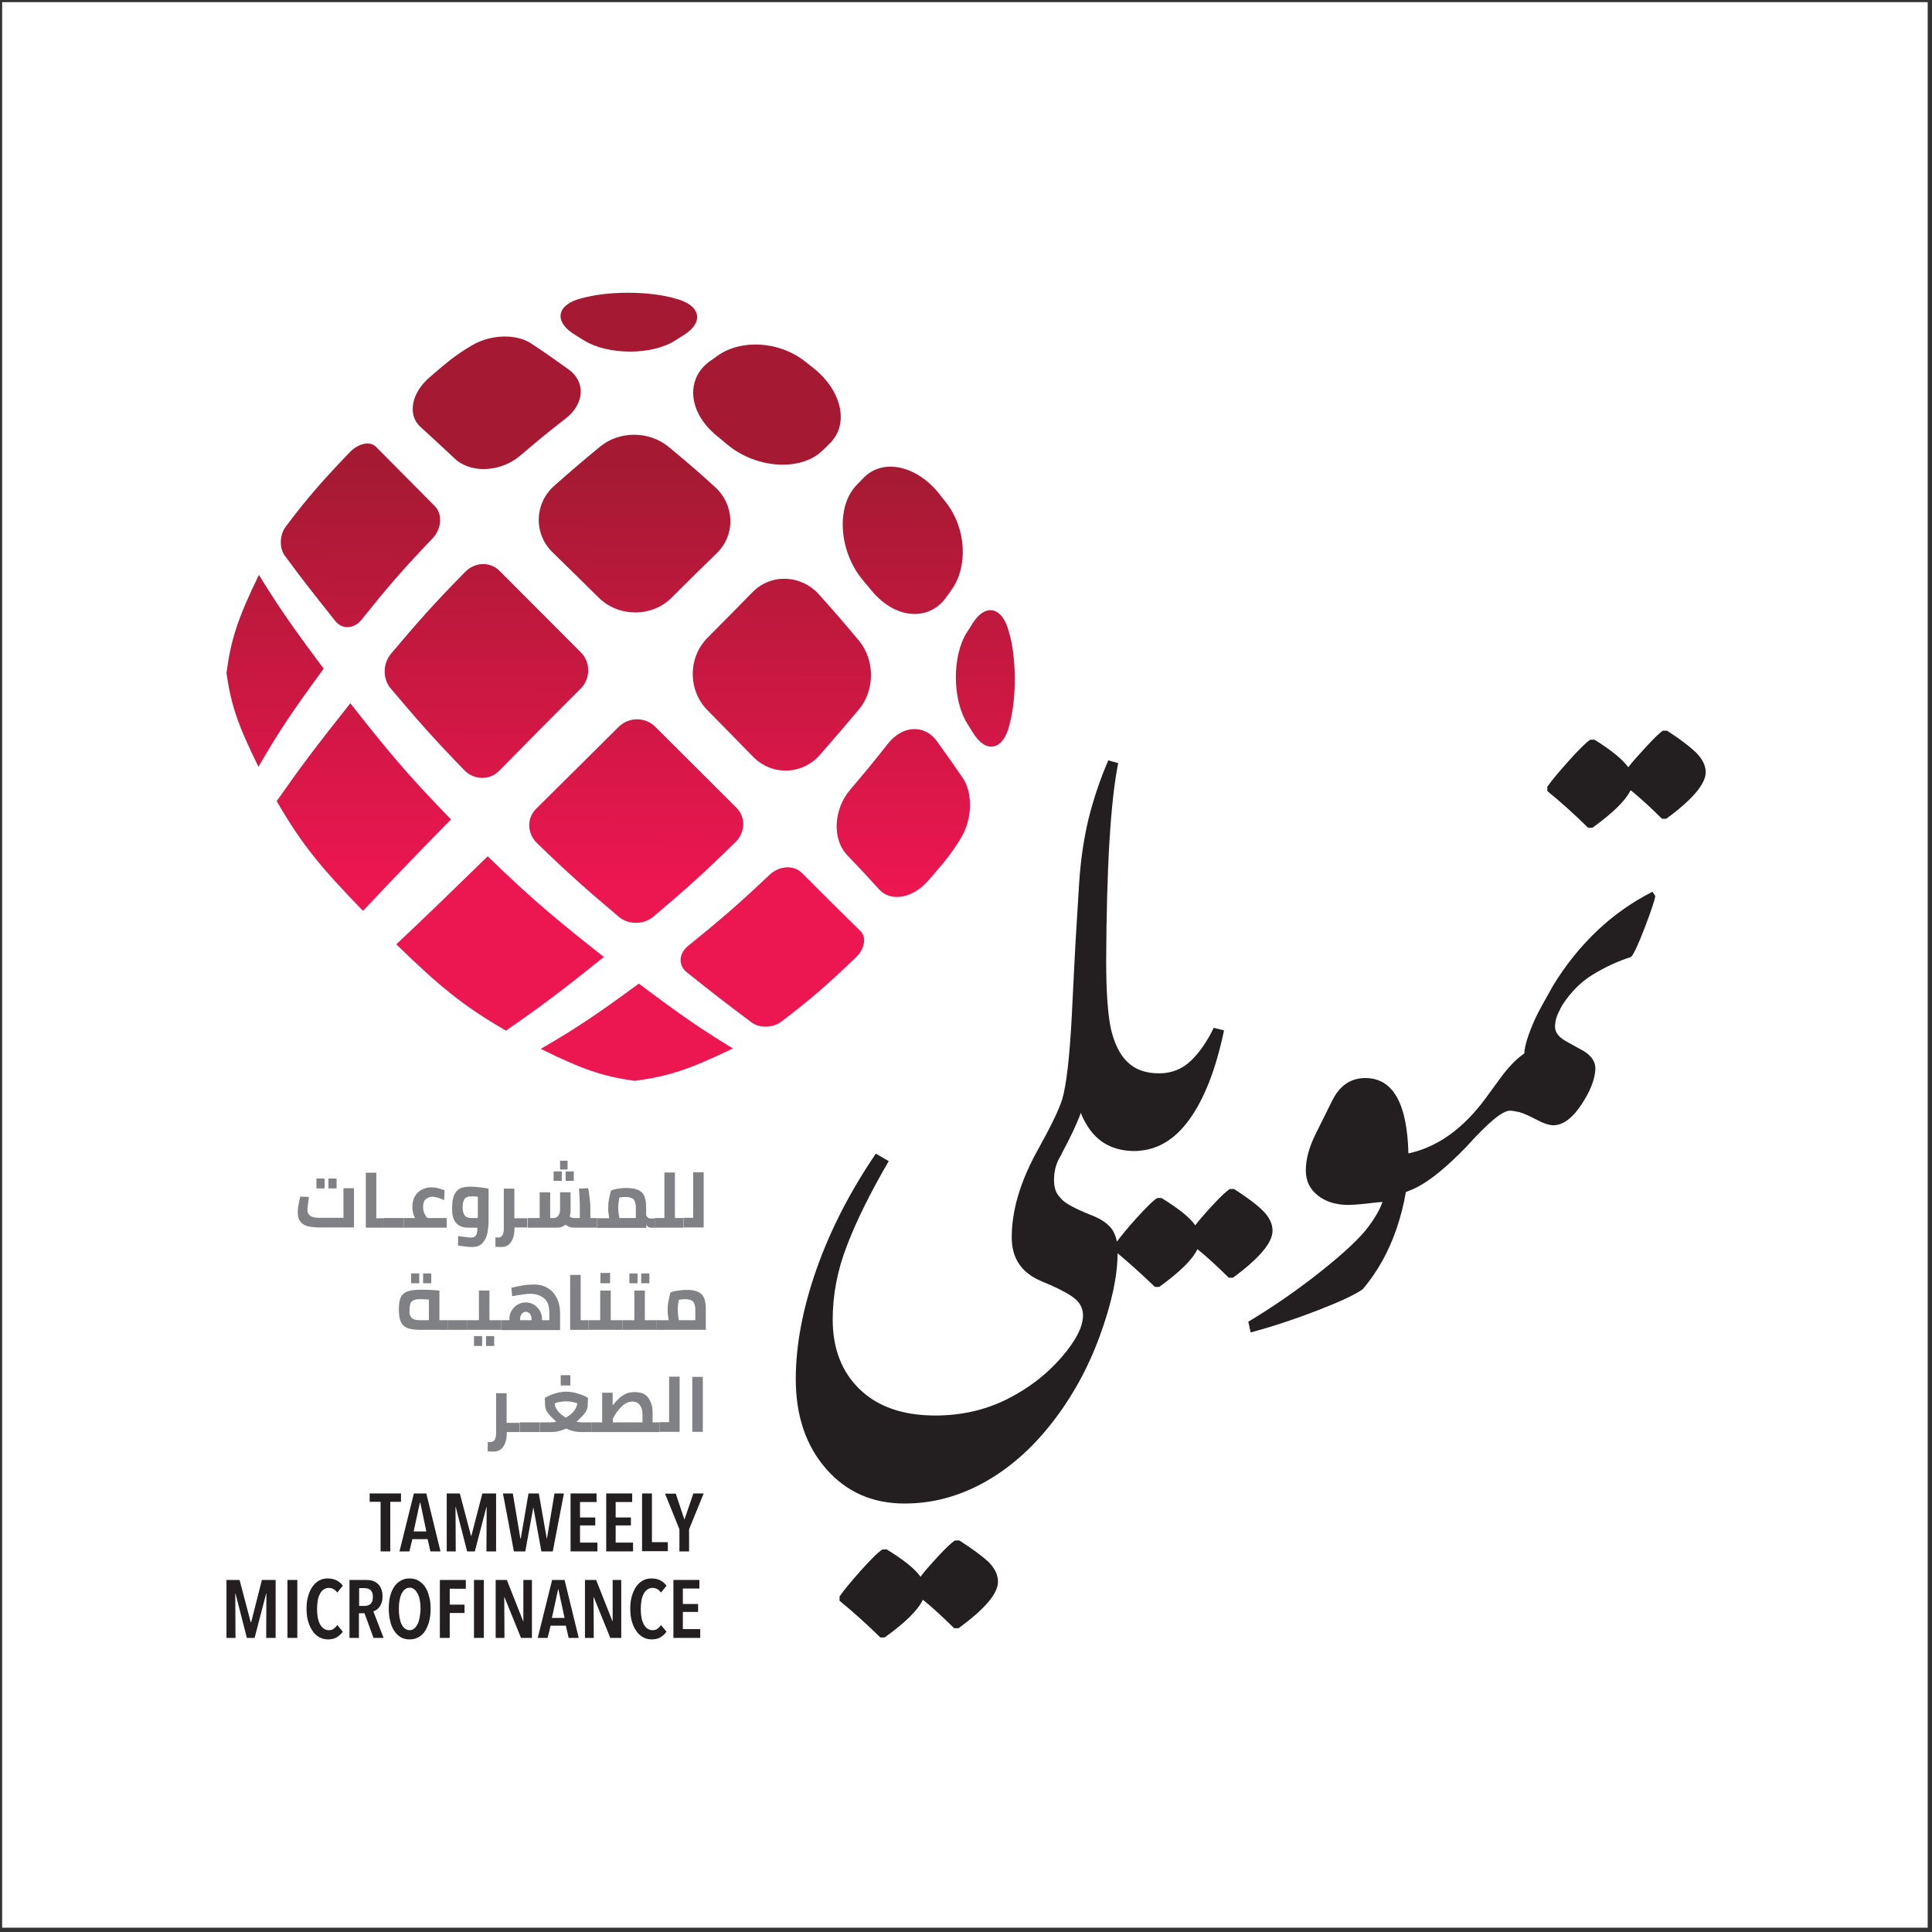 <?xml version="1.0" encoding="UTF-8"?> <!-- Generator: Adobe Illustrator 22.1.0, SVG Export Plug-In . SVG Version: 6.00 Build 0) --> <svg xmlns="http://www.w3.org/2000/svg" xmlns:xlink="http://www.w3.org/1999/xlink" id="Layer_1" x="0px" y="0px" viewBox="0 0 900 900" style="enable-background:new 0 0 900 900;" xml:space="preserve"><rect x="0" y="0" width="900" height="900" fill="#333333" stroke="none"/> <style type="text/css"> .st0{fill:#FFFFFF;} .st1{fill:#231F20;} .st2{fill:#808184;} .st3{fill:url(#SVGID_1_);} </style> <rect x="1" y="1" class="st0" width="897" height="897"></rect> <g> <g> <path class="st1" d="M181.8,699.6v23.1h-4.5v-23.1h-5.1v-3.9h14.6v3.9H181.8z"></path> <path class="st1" d="M200.5,722.7l-1.3-5.7h-7.1l-1.4,5.7h-4.6l6.7-27h5.8l6.6,27H200.5z M195.8,700h-0.2l-2.9,13.4h5.9L195.8,700 z"></path> <path class="st1" d="M226.6,722.7l0.1-20.7h-0.1l-5.4,20.7h-3.6l-5.3-20.7h-0.1l0.1,20.7h-4.2v-27h6.1l5.2,19.7h0.2l5.1-19.7h6.4 v27H226.6z"></path> <path class="st1" d="M257.5,722.7h-5.3l-3.7-20.3h-0.1l-3.7,20.3h-5.3l-5.1-27h4.6l3.5,21h0.2l3.6-21h4.8l3.7,21h0.1l3.5-21h4.4 L257.5,722.7z"></path> <path class="st1" d="M265.8,722.7v-27h12.1v4h-7.7v7.2h7.1v3.7h-7.1v8h8.1v4.1H265.8z"></path> <path class="st1" d="M282.4,722.7v-27h12.1v4h-7.7v7.2h7.1v3.7h-7.1v8h8.1v4.1H282.4z"></path> <path class="st1" d="M299.1,722.7v-27h4.6v22.7h7.4v4.2H299.1z"></path> <path class="st1" d="M321,712.4v10.3h-4.5v-10.3l-6.7-16.6h5l4,12l0.1-0.1l4.1-12h4.8L321,712.4z"></path> <path class="st1" d="M124,763l0.1-20.7H124l-5.4,20.7H115l-5.3-20.7h-0.1l0.1,20.7h-4.2v-27h6.1l5.2,19.7h0.2L122,736h6.4v27H124z "></path> <path class="st1" d="M133.9,763v-27h4.6v27H133.9z"></path> <path class="st1" d="M156.9,762.7c-1.1,0.7-2.5,1-4.2,1c-1.5,0-2.9-0.4-4.1-1.1c-1.2-0.7-2.3-1.7-3.1-3c-0.9-1.3-1.5-2.7-2-4.5 c-0.5-1.7-0.7-3.6-0.7-5.7c0-2.1,0.2-4,0.7-5.7c0.5-1.7,1.1-3.2,2-4.5c0.9-1.3,1.9-2.2,3.1-2.9c1.2-0.7,2.6-1,4.1-1 c1.5,0,2.9,0.3,4.1,0.9c1.2,0.6,2.1,1.4,2.9,2.5l-2.6,3.2c-1-1.5-2.4-2.2-4-2.2c-0.9,0-1.7,0.3-2.4,0.8c-0.7,0.5-1.3,1.2-1.7,2.1 c-0.5,0.9-0.8,1.9-1,3.1c-0.2,1.2-0.3,2.5-0.3,3.9c0,1.3,0.1,2.6,0.3,3.8c0.2,1.2,0.6,2.3,1,3.1c0.5,0.9,1,1.6,1.7,2.1 c0.7,0.5,1.5,0.8,2.5,0.8c0.9,0,1.7-0.2,2.3-0.7c0.6-0.5,1.2-1,1.6-1.7l2.6,3.1C158.9,761.2,158,762,156.9,762.7z"></path> <path class="st1" d="M174,763l-4.2-11.5h-2.6V763h-4.4v-27h7.7c1.1,0,2.1,0.1,3.1,0.4c0.9,0.3,1.7,0.8,2.4,1.4 c0.7,0.6,1.2,1.4,1.6,2.4s0.6,2.1,0.6,3.5c0,1-0.1,2-0.4,2.8c-0.3,0.8-0.6,1.5-1,2c-0.4,0.6-0.9,1-1.4,1.4c-0.5,0.3-1,0.6-1.5,0.7 l4.8,12.4H174z M173.7,743.9c0-0.8-0.1-1.5-0.3-2c-0.2-0.5-0.5-1-0.9-1.3c-0.4-0.3-0.8-0.5-1.2-0.6c-0.5-0.1-0.9-0.2-1.4-0.2h-2.6 v8.3h2.6c1.1,0,2-0.3,2.8-1C173.4,746.4,173.7,745.3,173.7,743.9z"></path> <path class="st1" d="M200.6,749.5c0,2.1-0.2,4.1-0.7,5.8c-0.4,1.7-1.1,3.2-1.9,4.5s-1.9,2.2-3.1,2.9c-1.2,0.7-2.6,1-4.1,1 c-1.5,0-2.9-0.3-4.1-1c-1.2-0.7-2.2-1.7-3-2.9c-0.8-1.2-1.5-2.7-1.9-4.5c-0.4-1.7-0.7-3.7-0.7-5.8c0-2.1,0.2-4.1,0.6-5.8 s1.1-3.2,1.9-4.5c0.8-1.2,1.9-2.2,3.1-2.9c1.2-0.7,2.6-1,4.1-1c1.5,0,2.9,0.3,4.1,1c1.2,0.7,2.2,1.6,3.1,2.9 c0.8,1.2,1.5,2.7,1.9,4.5C200.4,745.4,200.6,747.3,200.6,749.5z M195.9,749.5c0-1.4-0.1-2.7-0.3-3.9s-0.5-2.2-1-3.1 s-0.9-1.6-1.6-2.1c-0.6-0.5-1.3-0.8-2.2-0.8c-0.8,0-1.6,0.3-2.2,0.8c-0.6,0.5-1.1,1.2-1.6,2.1c-0.4,0.9-0.7,1.9-0.9,3.1 s-0.3,2.5-0.3,3.9c0,1.4,0.1,2.7,0.3,3.9s0.5,2.3,0.9,3.1c0.4,0.9,0.9,1.6,1.6,2.1c0.6,0.5,1.4,0.8,2.2,0.8s1.6-0.3,2.2-0.8 c0.6-0.5,1.1-1.2,1.6-2.1c0.4-0.9,0.7-1.9,0.9-3.1S195.9,750.8,195.9,749.5z"></path> <path class="st1" d="M209.5,740.1v7.4h6.9v3.9h-6.9V763h-4.6v-27H217v4.1H209.5z"></path> <path class="st1" d="M220.8,763v-27h4.6v27H220.8z"></path> <path class="st1" d="M242.7,763l-7.7-19h-0.1l0.1,19h-4.1v-27h5.2l7.6,19.2h0.1l0-19.2h4v27H242.7z"></path> <path class="st1" d="M264.9,763l-1.3-5.7h-7.1l-1.4,5.7h-4.6l6.7-27h5.8l6.6,27H264.9z M260.1,740.3H260l-2.9,13.4h5.9 L260.1,740.3z"></path> <path class="st1" d="M284.3,763l-7.7-19h-0.1l0.1,19h-4.1v-27h5.2l7.6,19.2h0.1l0-19.2h4v27H284.3z"></path> <path class="st1" d="M307.7,762.7c-1.1,0.7-2.5,1-4.2,1c-1.5,0-2.9-0.4-4.1-1.1c-1.2-0.7-2.3-1.7-3.1-3c-0.9-1.3-1.5-2.7-2-4.5 c-0.5-1.7-0.7-3.6-0.7-5.7c0-2.1,0.2-4,0.7-5.7c0.5-1.7,1.1-3.2,2-4.5c0.9-1.3,1.9-2.2,3.1-2.9c1.2-0.7,2.6-1,4.1-1 c1.5,0,2.9,0.3,4.1,0.9c1.2,0.6,2.1,1.4,2.9,2.5l-2.6,3.2c-1-1.5-2.4-2.2-4-2.2c-0.9,0-1.7,0.3-2.4,0.8c-0.7,0.5-1.3,1.2-1.7,2.1 c-0.5,0.9-0.8,1.9-1,3.1c-0.2,1.2-0.3,2.5-0.3,3.9c0,1.3,0.1,2.6,0.3,3.8c0.2,1.2,0.6,2.3,1,3.1c0.5,0.9,1,1.6,1.7,2.1 s1.5,0.8,2.5,0.8c0.9,0,1.7-0.2,2.3-0.7c0.6-0.5,1.2-1,1.6-1.7l2.6,3.1C309.7,761.2,308.8,762,307.7,762.7z"></path> <path class="st1" d="M313.7,763v-27h12.1v4h-7.7v7.2h7.1v3.7h-7.1v8h8.1v4.1H313.7z"></path> </g> <g> <path class="st2" d="M164.9,553.5v18.3h-15.8c-2.1,0-3.9-0.2-5.4-0.5c-1.5-0.3-2.7-1-3.6-2c-0.9-1-1.4-2.5-1.4-4.6 c0-1,0.1-2.3,0.4-3.6c0.2-1.4,0.5-2.6,0.8-3.7l4,0.2l-0.3,2.3c-0.2,1.8-0.4,3-0.4,3.7c0,2.5,1.8,3.7,5.4,3.7H160v-13.8H164.9z M147.4,549h3.8v4.6h-3.8V549z M153,549h3.8v4.6H153V549z"></path> <path class="st2" d="M178.9,567.4v4.5h-8.5v-25.6h4.9v21.2H178.9z"></path> <path class="st2" d="M178.9,567.4h9.2v4.5h-9.2V567.4z"></path> <path class="st2" d="M208.1,567.4v4.5h-20v-4.5h5.2c-0.8-1.5-1.2-3.2-1.2-5.2c0-2.1,0.5-3.9,1.4-5.3c0.9-1.4,2-2.3,3.4-2.9 c1.3-0.6,2.7-0.9,4-0.9c0.9,0,1.9,0.1,3.1,0.4c1.2,0.3,2.2,0.6,3.1,1l-0.2,4.6c-0.8-0.4-1.7-0.7-2.7-1.1c-1.1-0.3-2-0.5-2.8-0.5 c-1.1,0-2.1,0.4-3,1.1c-0.9,0.7-1.3,2-1.3,3.7c0,1.1,0.2,2.1,0.6,3c0.4,0.8,0.8,1.5,1.4,2.1H208.1z"></path> <path class="st2" d="M223.6,553.1c1.6,0.2,2.9,0.4,4,0.6v14.9c0,2-0.2,3.9-0.5,5.6c-0.3,1.7-1,3.3-2.2,4.7c-1.1,1.4-2.8,2-5.1,2 c-1.3,0-3.4-0.2-6.4-0.7v-4.4c2.9,0.4,4.9,0.7,5.9,0.7c0.8,0,1.4-0.1,1.8-0.4c0.4-0.3,0.8-0.7,1-1.4c0.2-0.7,0.3-1.6,0.3-2.8h-4.2 c-5.1,0-7.6-2.9-7.6-8.6c0-2.9,0.3-5.1,1-6.6c0.6-1.5,1.6-2.5,2.7-3.1c1.2-0.5,2.7-0.8,4.7-0.8C220.5,552.8,222,552.9,223.6,553.1 z M216.4,566.1c0.5,0.8,1.6,1.3,3.2,1.3h3v-9.9c-0.9-0.1-1.8-0.2-2.7-0.2c-1,0-1.8,0.1-2.5,0.4c-0.6,0.3-1.1,0.8-1.4,1.6 c-0.3,0.8-0.5,2-0.5,3.6C215.6,564.2,215.9,565.3,216.4,566.1z"></path> <path class="st2" d="M245.7,571.8h-6c0,2.9-0.5,5.1-1.6,6.7c-1,1.6-2.5,2.4-4.6,2.4c-0.3,0-1.2,0-2.7-0.1v-4.4l1.2,0.1 c0.9,0,1.5-0.3,2-1c0.4-0.7,0.7-1.7,0.7-2.9v-18.9h4.9v13.8h6V571.8z"></path> <path class="st2" d="M278.1,567.4v4.5h-10.6c-0.8,0-1.6-0.1-2.3-0.4s-1.3-0.6-1.8-1c-1,0.9-2.2,1.4-3.7,1.4h-13.9v-4.5h5.6v-12 h4.9v12h1.7c0.9,0,1.6-0.4,2.1-1.1c0.5-0.7,0.8-1.7,0.8-2.9v-8h4.9v8c0,1.2-0.1,2.4-0.4,3.3c0.2,0.2,0.5,0.3,0.9,0.5 c0.4,0.1,0.7,0.2,1.1,0.2h2.7v-5c0-1.6,0-2.9-0.1-4c0-1.1-0.2-2.7-0.3-4.7l4.3-0.2c0.3,1.6,0.5,3.2,0.7,4.8 c0.2,1.6,0.3,2.7,0.3,3.4v5.7H278.1z M257.9,545.7h3.8v4.4h-3.8V545.7z M260.9,540.7h3.5v4.1h-3.5V540.7z M263.5,545.7h3.8v4.4 h-3.8V545.7z"></path> <path class="st2" d="M305.1,567.4v4.5h-2c-0.4,0-0.8-0.1-1.2-0.4c-0.4-0.3-0.6-0.7-0.8-1.1v1.6h-23v-4.5h5.7 c-0.3-1.8-0.5-3.3-0.5-4.6c0-1.3,0.1-2.8,0.4-4.3c0.3-1.5,0.6-2.9,0.9-4c0.7-0.3,1.6-0.6,2.9-0.8c1.3-0.2,2.7-0.4,4.3-0.4 c2.5,0,4.5,0.4,5.8,1.1c1.4,0.7,2.3,1.8,2.7,3.1c0.5,1.3,0.7,3.1,0.7,5.3v3.1c0.2,0.5,0.4,0.9,0.8,1.2c0.4,0.3,0.8,0.4,1.2,0.4 H305.1z M288.2,565.3c0.1,0.9,0.2,1.6,0.3,2.1h7.7v-4.8c0-1.7-0.3-3-1-3.8c-0.7-0.8-2-1.2-3.9-1.2c-0.9,0-1.9,0.1-2.8,0.3 c-0.3,1.8-0.5,3.4-0.5,4.8C288,563.6,288.1,564.4,288.2,565.3z"></path> <path class="st2" d="M318.3,567.4v4.5h-13.3v-4.5h4.5v-21.2h4.9v21.2H318.3z"></path> <path class="st2" d="M327.8,546.2v25.6h-9.4v-4.5h4.5v-21.2H327.8z"></path> <path class="st2" d="M208.5,615v4.5h-12.9c-2.4,0-4.3-0.3-5.7-0.8c-1.4-0.5-2.4-1.4-3.1-2.8c-0.7-1.4-1-3.3-1-5.9 c0-2.5,0.3-4.3,0.9-5.7c0.6-1.3,1.7-2.2,3.1-2.7c1.4-0.5,3.4-0.8,6-0.8c1.4,0,3,0,4.9,0.1c1.9,0.1,3.2,0.2,4,0.3V615H208.5z M191.2,613.1c0.4,0.7,0.9,1.2,1.6,1.5c0.7,0.3,1.7,0.4,3,0.4h4v-9.6c-1.2-0.1-2.5-0.2-3.8-0.2c-1.3,0-2.4,0.1-3.1,0.4 c-0.7,0.3-1.3,0.7-1.6,1.4c-0.3,0.7-0.5,1.6-0.5,2.9C190.7,611.3,190.8,612.4,191.2,613.1z M191.5,593.2h3.8v4.6h-3.8V593.2z M197.1,593.2h3.8v4.6h-3.8V593.2z"></path> <path class="st2" d="M208.5,615h9.2v4.5h-9.2V615z"></path> <path class="st2" d="M233.5,615v4.5h-15.9V615h5.5v-13.8h4.9V615H233.5z M220.8,622.4h3.8v4.6h-3.8V622.4z M226.4,622.4h3.8v4.6 h-3.8V622.4z"></path> <path class="st2" d="M255.1,600c1.9,1.1,3.3,2.7,4.3,4.7c1,2,1.5,4.3,1.5,6.9v8h-27.4V615h3.8v-0.7c0-1.3,0.3-2.5,1-3.7 c0.7-1.2,1.6-2.1,2.7-2.8c1.2-0.7,2.5-1.1,3.9-1.1c1.4,0,2.7,0.4,3.9,1.1c1.1,0.7,2,1.7,2.7,2.8c0.6,1.2,1,2.4,1,3.7v0.7h3.4v-3.5 c0-3.3-0.9-5.6-2.7-6.9c-1.8-1.3-3.8-1.9-6.1-1.9c-1,0-2.1,0.1-3.4,0.3c-1.3,0.2-3,0.4-5.1,0.8l-0.4-3.9c1.9-0.5,3.6-0.8,5.3-1.1 s3.2-0.4,4.7-0.4C250.9,598.3,253.2,598.8,255.1,600z M243.1,612c-0.5,0.6-0.8,1.3-0.8,2.2v0.8h5.3v-0.8c0-0.9-0.3-1.6-0.8-2.2 c-0.5-0.6-1.1-0.9-1.9-0.9C244.2,611.1,243.6,611.4,243.1,612z"></path> <path class="st2" d="M274.1,615v4.5h-8.5v-25.6h4.9V615H274.1z"></path> <path class="st2" d="M290,615v4.5h-15.9V615h5.5v-13.8h4.9V615H290z M279.7,593h4.5v4.8h-4.5V593z"></path> <path class="st2" d="M305.9,615v4.5H290V615h5.5v-13.8h4.9V615H305.9z M293.2,593.2h3.8v4.6h-3.8V593.2z M298.7,593.2h3.8v4.6 h-3.8V593.2z"></path> <path class="st2" d="M325.4,601.9c1.4,0.7,2.3,1.8,2.7,3.1c0.5,1.3,0.7,3.1,0.7,5.3v9.2h-23V615h5.7c-0.3-1.8-0.5-3.3-0.5-4.6 c0-1.3,0.1-2.8,0.4-4.3c0.3-1.5,0.6-2.9,0.9-4c0.7-0.3,1.6-0.6,2.9-0.8c1.3-0.2,2.7-0.4,4.3-0.4 C322.1,600.8,324,601.2,325.4,601.9z M315.9,612.9c0.1,0.9,0.2,1.6,0.3,2.1h7.7v-4.8c0-1.7-0.3-3-1-3.8c-0.7-0.8-2-1.2-3.9-1.2 c-0.9,0-1.9,0.1-2.8,0.3c-0.3,1.8-0.5,3.4-0.5,4.8C315.8,611.2,315.8,612,315.9,612.9z"></path> <path class="st2" d="M242.1,667.1h-6c0,2.9-0.5,5.1-1.6,6.7c-1,1.6-2.5,2.4-4.6,2.4c-0.3,0-1.2,0-2.7-0.1v-4.4l1.2,0.1 c0.9,0,1.5-0.3,2-1c0.4-0.7,0.7-1.7,0.7-2.9v-18.9h4.9v13.8h6V667.1z"></path> <path class="st2" d="M242.1,662.6h9.2v4.5h-9.2V662.6z"></path> <path class="st2" d="M275.7,662.6v4.5h-4.8c-1.2,0-2.5-0.1-3.7-0.4c-1.3-0.3-2.4-0.7-3.5-1.2c-1.1,0.5-2.3,0.9-3.5,1.2 c-1.2,0.3-2.4,0.4-3.5,0.4h-5.3v-4.5h5.2c0.8,0,1.6-0.1,2.5-0.3c-1.7-1.6-3-2.9-3.9-4.1c-0.9-1.2-1.3-2.5-1.3-3.8l-0.1-3.2 c1.1-0.7,2.6-1.4,4.5-2c1.9-0.6,3.7-0.9,5.5-0.9c1.8,0,3.6,0.3,5.5,0.9c1.9,0.6,3.4,1.2,4.6,2l-0.1,3.2c0,1.3-0.4,2.6-1.3,3.8 c-0.9,1.2-2.2,2.5-3.9,4.1c0.9,0.2,1.7,0.3,2.5,0.3H275.7z M267.6,657c0.8-1.2,1.3-2.3,1.3-3.3c-1.8-0.6-3.6-0.9-5.3-0.9 c-1.7,0-3.4,0.3-5.2,0.9c0,1,0.4,2.1,1.3,3.4c0.9,1.2,2.2,2.3,3.9,3.3C265.5,659.3,266.8,658.1,267.6,657z M261.2,640.6h4.5v4.8 h-4.5V640.6z"></path> <path class="st2" d="M307.2,662.6v4.5h-31.5v-4.5h4.8v-13.8h4.9v5.9c1.1-1.4,2.1-2.5,3-3.3c0.9-0.9,1.9-1.5,3.1-2.1 s2.6-0.8,4.1-0.8c3.1,0,5.3,0.9,6.5,2.8c1.3,1.9,1.9,4.1,1.9,6.6v4.7H307.2z M289.5,655.3c-1.6,1.6-3,3.5-4,5.6v1.7h13.8v-3.8 c0-1.7-0.4-3.1-1.2-4.2c-0.8-1.2-2-1.7-3.5-1.7C292.8,652.9,291.1,653.7,289.5,655.3z"></path> <path class="st2" d="M316.6,641.4v25.6h-9.4v-4.5h4.5v-21.2H316.6z"></path> <path class="st2" d="M322.5,641.4h4.9v25.6h-4.9V641.4z"></path> </g> <g> <path class="st1" d="M446.9,717.6h-2c-1.5,0.9-4.1,3.3-7.8,7.3c-3.7,4-6.5,7.2-8.3,9.6c-2.5-3.6-7.7-7.8-15.7-12.7h-2 c-1.8,1-5.1,4.3-9.9,9.6c-4.8,5.4-8.2,9.5-10.1,12.3v2c6,4.9,12.4,10.6,19,17.1h2c9.6-6.9,15.6-12.8,17.8-17.6 c4.6,3.7,9.4,8.2,14.6,13.3h2c12.2-8.9,18.4-16.1,18.4-21.7c0-3.2-1.5-6.3-4.5-9.3C457.3,724.7,452.8,721.4,446.9,717.6z"></path> <path class="st1" d="M592.8,573.3c0-3.2-1.5-6.3-4.5-9.3c-3-3-7.5-6.3-13.4-10.1h-2c-1.5,0.9-4.1,3.3-7.8,7.3 c-3.7,4-6.5,7.2-8.3,9.6c-2.5-3.6-7.7-7.8-15.7-12.7h-2c-1.8,1-5.1,4.3-9.9,9.6c-4,4.4-6.9,8-8.9,10.7c-0.5-2.3-1.2-4.3-2.4-5.9 c-1.9-2.6-5.3-4.9-10.2-6.7c-6.9-2.8-11.1-5.1-12.8-6.8c-1.7-1.7-2.8-3.2-3.2-4.6c-0.5-1.4-0.7-3-0.7-4.7c0-4.2,1-7.9,3-11.1 c0.3-0.5,0.5-1,0.7-1.4c4-7.5,7-13.8,8.8-18.8c0.7,2,1.7,3.9,2.8,5.7c4.9,8.1,12.3,12.1,22.4,12.1c0.9,0,1.7-0.1,2.6-0.2 c8.6-0.8,16.2-5.5,22.6-14.3c7.1-9.7,12.5-23.6,16.3-41.7l-4.8-1.2c-3.1,6.4-6.7,11.6-10.7,15.4c-4,3.8-8.9,5.8-14.7,5.8 c0,0-0.1,0-0.1,0c0,0,0,0,0,0c-6.1,0-11-1.7-14.6-5.2c-3.6-3.4-6.1-8.5-7.7-15.1c-1.5-6.6-2.3-17.4-2.3-32.1 c0.2-43.4,2-74.2,5.6-92.1l-4.6-1.3c-3.9,9-6.9,18-9.2,27.2c-2.2,9.1-3.7,19.2-4.4,30.1c-0.7,10.9-1.2,20.2-1.7,27.8 c-0.4,7.7-1,18.9-1.7,33.6c-1,19.3-2.5,32.4-4.5,39.3c-1.6,4.9-5.3,12.6-11.1,23c-8.3,14.8-12.4,28.5-12.4,41.2 c0,9.6,4.4,16.3,13.3,20.2c7.8,3.2,13,5.9,15.8,8.1c2.8,2.2,4.1,4.9,4.1,8.1c0,5.3-3.4,11.9-10.2,19.7 c-6.8,7.8-15.2,14.3-25.2,19.3c-10,5-21.1,7.6-33.4,7.6c-15.1,0-26.8-4.1-35.2-12.2c-8.4-8.1-12.6-19-12.6-32.5 c0-11.6,2.2-23.1,6.7-34.6c4.4-11.5,10.9-24.6,19.4-39.2l-6-3.5c-12.1,17.8-21.3,35.8-27.7,54c-6.4,18.3-9.6,35.3-9.6,51 c0,17.1,4.7,31,14.1,41.8c9.4,10.8,21.6,16.2,36.6,16.2c12.8,0,25-3.2,36.8-9.7c11.8-6.5,22.3-15.7,31.7-27.7 c9.4-12,16.9-25.5,22.4-40.6c5.5-15,8.3-27.9,8.3-38.6c5.5,4.6,11.3,9.8,17.4,15.7h2c9.6-6.9,15.6-12.8,17.8-17.6 c4.6,3.7,9.4,8.2,14.6,13.3h2C586.7,586.1,592.8,578.9,592.8,573.3z"></path> <path class="st1" d="M790,350.5c-3-2.9-7.5-6.3-13.4-10.1h-2c-1.4,0.9-4,3.4-7.7,7.4c-3.7,4-6.5,7.2-8.4,9.6 c-2.8-3.8-8.1-8.1-15.7-12.8h-2c-1.8,1.1-5.1,4.4-9.9,9.7c-4.8,5.4-8.2,9.4-10.1,12.2v2c6,4.9,12.4,10.6,19,17.1h2 c9.6-6.9,15.5-12.7,17.8-17.5c4.6,3.7,9.4,8.1,14.6,13.3h2c12.2-8.9,18.4-16.2,18.4-21.8C794.5,356.5,793,353.4,790,350.5z"></path> <path class="st1" d="M744.1,433.5c-7.7,7.3-14.6,15.8-20.6,25.6c-4.1,7.2-6.8,12.2-8.2,15.1c-3.4,7.6-5.1,13-5.2,16.5 c-3.6,2.5-7.4,6.3-11.3,11.7l-6.8,9.3c-10.4,14.1-22.4,22.7-35.9,25.6c-0.6-23.4-7.2-35.1-20.1-35.1c-6.9,0-12.1,3.6-15.6,10.9 l-7.5,15.1c-3.1,6.2-4.6,11.9-4.6,17c0,4.8,1.8,8.7,5.5,11.6c3.4,2.8,7.9,4.3,13.4,4.5c2.7,0,5.7-0.2,9.2-0.6 c3.4-0.4,6-0.7,7.6-0.8c-1,3.1-3.1,6.9-6.5,11.5c-4,5.4-11.6,12.5-22.6,21.2c-11,8.7-22.2,16.4-33.4,23.1l1.1,5 c10.1-2.7,20.4-6.1,31-10.2c10.6-4.1,17.7-7.4,21.3-10c6.8-8.1,12-17.4,15.7-28.2c1.9-5.7,3.4-11.4,4.3-17 c1.8-0.7,3.6-1.4,5.3-2.3c6.4-3.3,14-9.6,22.9-18.8c10.1-11.2,16.8-16.8,20.2-16.8c1,0,2.4,0.2,4.1,0.6c1.8,0.4,4.4,1.5,8,3.4 c3.5,1.9,6.3,2.8,8.3,2.8c4.4-0.1,8.7-3.2,12.9-9.5c4.2-6.3,6.4-11.9,6.6-16.8l0,0l0,0c0-3.8-2.4-6.9-7.3-9.3l-6.3-3.5 c-3.4-1.9-5.2-4.1-5.2-6.8c0-2.2,0.5-4.2,1.4-6.2c0.9-1.9,1.6-3.2,2-3.9c3.9-6,8.6-10.8,14.2-14.2c5.6-3.4,11.5-6.2,17.8-8.2 c1.3-1.3,3.4-5.9,6.4-13.7c3-7.8,4.6-12.7,4.9-14.7l-1.3-2C760.4,420.2,751.8,426.2,744.1,433.5z"></path> </g> <g> <linearGradient id="SVGID_1_" gradientUnits="userSpaceOnUse" x1="288.511" y1="412.177" x2="289.646" y2="216.497"> <stop offset="0" style="stop-color:#EC1651"></stop> <stop offset="1" style="stop-color:#A51A32"></stop> </linearGradient> <path class="st3" d="M150.8,311.5c-15,20.4-21.2,29.8-30.4,45.7c-9.7-19.7-12.8-28.9-14.9-43.7c2.1-15.8,5.3-25.5,15.1-45.7 C129.8,282.7,136,291.7,150.8,311.5z M175.2,208.2c-2.8-2.9-8.2-1.7-12.2,2.4c-13,13.6-19.3,20.7-29.8,34.6 c-3.2,4.2-3,10.4-0.5,13.7c8.1,11,12.9,17.1,23.5,30.4c3.2,4,8.7,3.8,12.3-0.7c12-15,18.7-22.8,33-37.8c4.3-4.5,4.7-11.4,1-15.1 C189.9,223,184.6,217.7,175.2,208.2z M247.6,160.1c-7-4.7-18.9-4.4-27.6,0.7c-8.2,4.8-12,8.2-19.8,14.9 c-8.4,7.1-10.6,17.4-4.4,23.1c5.9,5.4,9,8.2,16,14.8c7.5,7.1,21.5,6.4,30.6-1.4c8.6-7.3,12.8-10.8,21.2-17.3 c8.9-7,9.1-17.2,1.3-22.8C257.5,166.8,254.1,164.4,247.6,160.1z M310.7,138.1c-10.9-2.3-25.6-2.3-36.2,0c-1.5,0.3-2.3,0.5-3.8,0.9 c-10.9,2.7-13.5,10.6-2.5,17.2c1.5,0.9,2.3,1.4,3.9,2.4c11.2,6.9,31.5,6.9,42.3,0.1c1.5-1,2.3-1.4,3.8-2.4 c10.6-6.5,7.6-14.5-3.6-17.2C313,138.6,312.3,138.4,310.7,138.1z M163.2,327.6C147,348,140,357.3,128.9,373.2 c11.9,20.6,21,31.3,40.2,51.1c13.2-14,21.6-22.8,41-42.6C188.9,360,179.6,348.4,163.2,327.6z M232.7,265.9 c-4.4-4.4-11.5-4.1-16,0.5c-15,15.3-22,23.2-34.6,38.2c-3.8,4.5-3.9,11.7-0.1,16.1c12.5,14.8,19.4,22.7,34.3,38.1 c4.5,4.6,11.7,4.8,16.1,0.4c14.7-14.9,22.5-22.8,38.1-38.4c4.7-4.7,4.7-12.4,0-17C254.9,288.1,247.1,280.4,232.7,265.9z M311.5,208.2c-9-7.5-23-7.6-32-0.1c-8.4,6.9-12.7,10.6-21.3,18.2c-9.2,8.1-9.8,22.2-0.8,31c8.4,8.2,12.8,12.5,21.5,21.1 c9.3,9.2,24.7,9.2,33.9,0.1c8.6-8.6,12.9-12.8,21.2-20.9c8.8-8.7,8.2-22.6-1.1-30.9C324.3,218.9,320,215.2,311.5,208.2z M375.2,168.5c-12.5-9.9-30.3-10.4-40.9-2.8c-1.5,1.1-2.3,1.6-3.8,2.7c-10.9,7.9-10.3,23.4,3.4,34.6c1.9,1.6,2.9,2.4,4.8,4 c13.7,11.5,34.4,12.5,44.2,3.1c1.4-1.3,2.1-2,3.4-3.3c9.5-9,5.8-24.5-6.7-34.8C377.9,170.6,377,169.9,375.2,168.5z M227.2,398.9 c-19.9,19.4-28.6,27.8-42.6,41c19.8,19.2,30.5,28.3,51.1,40.2c15.9-11,25.3-18,45.6-34.3C260.6,429.4,249,420.1,227.2,398.9z M305.3,338.6c-4.7-4.7-12.3-4.7-17.1,0c-15.7,15.6-23.5,23.4-38.4,38.1c-4.5,4.4-4.3,11.6,0.4,16.1 c15.4,14.9,23.3,21.8,38.1,34.3c4.5,3.8,11.6,3.7,16.1-0.1c15-12.7,22.9-19.7,38.2-34.7c4.6-4.5,4.9-11.6,0.5-16 C328.6,361.9,320.9,354.1,305.3,338.6z M381.5,276.9c-8.3-9.2-22.3-9.9-31-1c-8.1,8.3-12.4,12.6-20.9,21.2 c-9.2,9.2-9.2,24.6,0.1,33.9c8.6,8.7,12.9,13.1,21.1,21.5c8.8,9,22.9,8.5,31.1-0.8c7.6-8.7,11.3-13,18.3-21.3c7.4-9,7.4-23-0.1-32 C393,289.9,389.3,285.6,381.5,276.9z M437,229.4c-10.3-12.5-25.8-16.1-34.8-6.7c-1.3,1.3-1.9,2-3.3,3.4 c-9.4,9.8-8.3,30.6,3.1,44.2c1.6,1.9,2.4,2.9,4,4.8c11.2,13.6,26.7,14.2,34.6,3.4c1.1-1.5,1.7-2.3,2.7-3.8 c7.6-10.6,7.1-28.4-2.8-40.9C439.1,232,438.4,231.2,437,229.4z M297.6,458.2c-20.4,15-29.8,21.2-45.7,30.4 c19.7,9.7,28.9,12.8,43.7,14.9c15.9-2.1,25.5-5.3,45.8-15.1C326.3,479.2,317.3,473,297.6,458.2z M373.5,406.6 c-3.8-3.8-10.6-3.3-15.1,1c-15.1,14.3-22.9,20.9-37.8,33c-4.5,3.6-4.7,9.1-0.7,12.3c13.3,10.6,19.4,15.3,30.4,23.5 c3.3,2.5,9.6,2.6,13.7-0.5c13.9-10.6,21-16.8,34.6-29.8c4.1-3.9,5.2-9.3,2.4-12.2C391.3,424.4,386,419.1,373.5,406.6z M436.4,345.2c-5.6-7.7-15.9-7.6-22.9,1.4c-6.6,8.4-10.1,12.6-17.4,21.2c-7.8,9.1-8.6,23.1-1.4,30.6c6.7,7,9.5,10,14.8,15.9 c5.7,6.2,16.1,4,23.2-4.4c6.7-7.8,10.2-11.6,15.1-19.8c5.2-8.8,5.4-20.7,0.7-27.7C444,355.9,441.6,352.4,436.4,345.2z M470,294.4 c-2.8-11.2-10.7-14.2-17.2-3.6c-0.9,1.5-1.4,2.3-2.4,3.8c-6.9,10.9-6.8,31.2,0.1,42.3c1,1.6,1.5,2.4,2.4,3.9 c6.5,10.9,14.4,8.4,17.2-2.6c0.4-1.5,0.6-2.3,0.9-3.8c2.3-10.6,2.3-25.2,0-36.2C470.6,296.7,470.4,296,470,294.4z"></path> </g> </g> </svg> 